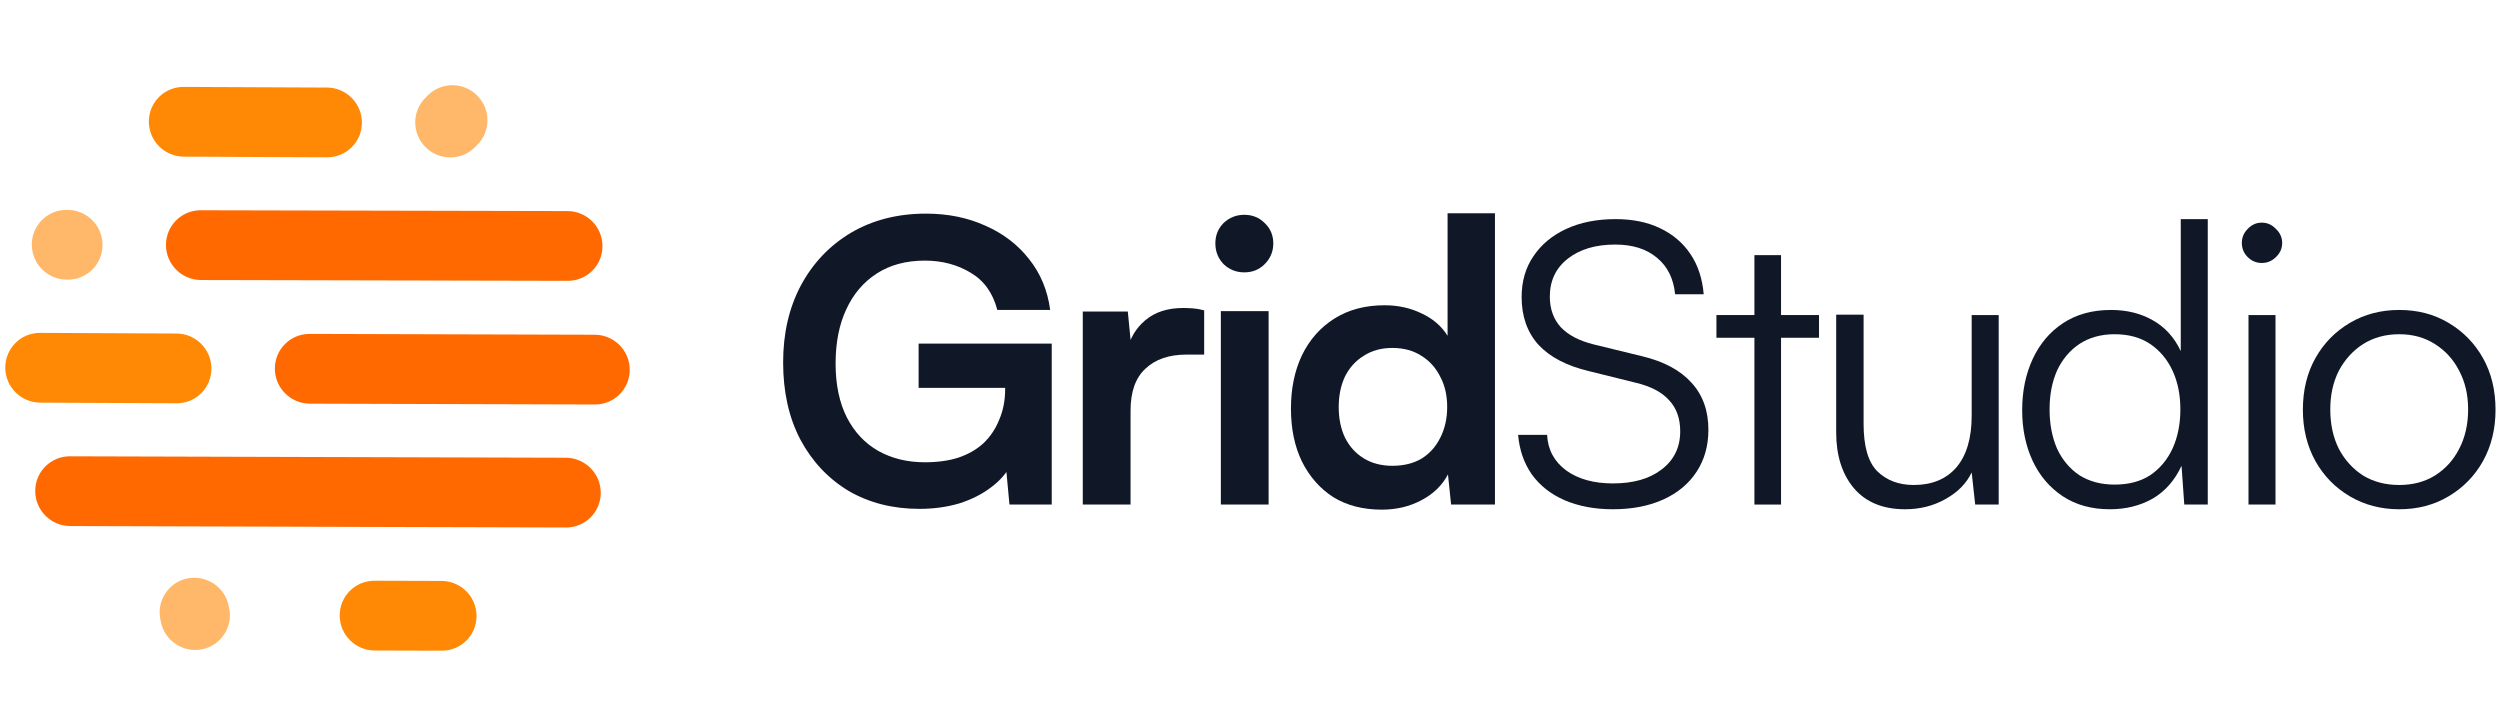 <svg width="166" height="48" viewBox="0 0 166 48" fill="none" xmlns="http://www.w3.org/2000/svg">
<g clip-path="url(#clip0_6_2)">
<path fill-rule="evenodd" clip-rule="evenodd" d="M6.809 16.259C6.813 17.538 5.779 18.572 4.5 18.569L4.434 18.569C3.155 18.565 2.115 17.525 2.112 16.246C2.108 14.966 3.142 13.932 4.421 13.936L4.486 13.936C5.766 13.94 6.806 14.98 6.809 16.259Z" fill="#FFB86A"/>
<path fill-rule="evenodd" clip-rule="evenodd" d="M14.039 24.473C14.04 25.752 13.005 26.784 11.725 26.778L2.669 26.735C1.389 26.73 0.351 25.688 0.35 24.409C0.349 23.129 1.384 22.097 2.664 22.103L11.72 22.146C13 22.152 14.038 23.194 14.039 24.473Z" fill="#FF8904"/>
<path fill-rule="evenodd" clip-rule="evenodd" d="M12.455 38.406C13.708 38.159 14.931 38.976 15.185 40.231L15.218 40.395C15.473 41.65 14.663 42.867 13.409 43.115C12.156 43.362 10.933 42.545 10.679 41.29L10.646 41.126C10.391 39.871 11.201 38.653 12.455 38.406Z" fill="#FFB86A"/>
<path fill-rule="evenodd" clip-rule="evenodd" d="M31.643 40.897C31.647 42.176 30.613 43.21 29.334 43.206L24.879 43.194C23.6 43.19 22.56 42.15 22.556 40.871C22.552 39.592 23.586 38.558 24.866 38.561L29.32 38.574C30.599 38.578 31.639 39.618 31.643 40.897Z" fill="#FF8904"/>
<path fill-rule="evenodd" clip-rule="evenodd" d="M39.89 32.716C39.894 33.995 38.86 35.029 37.581 35.026L4.662 34.93C3.383 34.927 2.343 33.887 2.339 32.607C2.335 31.328 3.369 30.294 4.649 30.298L37.567 30.393C38.847 30.397 39.886 31.437 39.89 32.716Z" fill="#FF6900"/>
<path fill-rule="evenodd" clip-rule="evenodd" d="M41.815 24.549C41.818 25.828 40.784 26.862 39.505 26.858L20.573 26.803C19.294 26.799 18.254 25.759 18.25 24.48C18.246 23.201 19.28 22.167 20.559 22.171L39.492 22.226C40.771 22.229 41.811 23.269 41.815 24.549Z" fill="#FF6900"/>
<path fill-rule="evenodd" clip-rule="evenodd" d="M40.005 16.336C40.01 17.615 38.977 18.65 37.697 18.647L13.344 18.593C12.065 18.59 11.024 17.551 11.02 16.272C11.015 14.993 12.048 13.958 13.328 13.961L37.681 14.015C38.96 14.018 40.001 15.057 40.005 16.336Z" fill="#FF6900"/>
<path fill-rule="evenodd" clip-rule="evenodd" d="M24.031 8.14C24.032 9.419 22.997 10.452 21.717 10.446L12.202 10.402C10.923 10.396 9.885 9.354 9.883 8.075C9.882 6.796 10.917 5.764 12.197 5.77L21.712 5.814C22.991 5.819 24.029 6.861 24.031 8.14Z" fill="#FF8904"/>
<path fill-rule="evenodd" clip-rule="evenodd" d="M31.684 6.342C32.592 7.249 32.596 8.715 31.694 9.617L31.531 9.781C30.629 10.682 29.162 10.678 28.255 9.771C27.348 8.864 27.344 7.397 28.246 6.496L28.409 6.332C29.311 5.43 30.777 5.435 31.684 6.342Z" fill="#FFB86A"/>
</g>
<path d="M152.911 27.211C152.911 25.911 153.188 24.767 153.743 23.779C154.298 22.791 155.06 22.011 156.031 21.439C157.002 20.867 158.094 20.581 159.307 20.581C160.538 20.581 161.63 20.867 162.583 21.439C163.554 22.011 164.316 22.791 164.871 23.779C165.426 24.767 165.703 25.911 165.703 27.211C165.703 28.476 165.426 29.612 164.871 30.617C164.316 31.605 163.554 32.385 162.583 32.957C161.63 33.529 160.538 33.815 159.307 33.815C158.094 33.815 157.002 33.529 156.031 32.957C155.06 32.385 154.298 31.605 153.743 30.617C153.188 29.612 152.911 28.476 152.911 27.211ZM154.731 27.185C154.731 28.173 154.922 29.048 155.303 29.811C155.702 30.556 156.239 31.146 156.915 31.579C157.608 31.995 158.406 32.203 159.307 32.203C160.208 32.203 160.997 31.995 161.673 31.579C162.366 31.146 162.904 30.556 163.285 29.811C163.684 29.048 163.883 28.173 163.883 27.185C163.883 26.214 163.684 25.356 163.285 24.611C162.904 23.866 162.366 23.276 161.673 22.843C160.997 22.41 160.208 22.193 159.307 22.193C158.406 22.193 157.608 22.41 156.915 22.843C156.239 23.276 155.702 23.866 155.303 24.611C154.922 25.356 154.731 26.214 154.731 27.185Z" fill="#101828"/>
<path d="M149.3 33.503V20.919H151.094V33.503H149.3ZM150.184 17.461C149.82 17.461 149.508 17.331 149.248 17.071C148.988 16.811 148.858 16.499 148.858 16.135C148.858 15.771 148.988 15.459 149.248 15.199C149.508 14.922 149.82 14.783 150.184 14.783C150.548 14.783 150.86 14.922 151.12 15.199C151.397 15.459 151.536 15.771 151.536 16.135C151.536 16.499 151.397 16.811 151.12 17.071C150.86 17.331 150.548 17.461 150.184 17.461Z" fill="#101828"/>
<path d="M140.096 33.815C138.883 33.815 137.843 33.529 136.976 32.957C136.109 32.385 135.442 31.605 134.974 30.617C134.506 29.612 134.272 28.485 134.272 27.237C134.272 25.972 134.506 24.836 134.974 23.831C135.442 22.826 136.109 22.037 136.976 21.465C137.86 20.876 138.926 20.581 140.174 20.581C141.214 20.581 142.133 20.806 142.93 21.257C143.745 21.708 144.369 22.392 144.802 23.311V14.549H146.596V33.503H145.036L144.854 30.929C144.403 31.9 143.762 32.628 142.93 33.113C142.098 33.581 141.153 33.815 140.096 33.815ZM140.408 32.177C141.344 32.177 142.133 31.969 142.774 31.553C143.415 31.12 143.909 30.53 144.256 29.785C144.603 29.022 144.776 28.156 144.776 27.185C144.776 26.214 144.603 25.356 144.256 24.611C143.909 23.866 143.415 23.276 142.774 22.843C142.133 22.41 141.344 22.193 140.408 22.193C139.507 22.193 138.727 22.41 138.068 22.843C137.427 23.276 136.933 23.866 136.586 24.611C136.257 25.356 136.092 26.214 136.092 27.185C136.092 28.156 136.257 29.022 136.586 29.785C136.933 30.53 137.427 31.12 138.068 31.553C138.727 31.969 139.507 32.177 140.408 32.177Z" fill="#101828"/>
<path d="M130.919 20.919H132.713V33.503H131.153L130.919 31.371C130.572 32.099 129.992 32.688 129.177 33.139C128.38 33.59 127.487 33.815 126.499 33.815C125.026 33.815 123.89 33.347 123.093 32.411C122.313 31.475 121.923 30.244 121.923 28.719V20.893H123.743V28.147C123.743 29.638 124.046 30.686 124.653 31.293C125.277 31.9 126.083 32.203 127.071 32.203C128.284 32.203 129.229 31.813 129.905 31.033C130.581 30.236 130.919 29.092 130.919 27.601V20.919Z" fill="#101828"/>
<path d="M113.971 20.919H120.783V22.427H113.971V20.919ZM118.261 33.503H116.493V16.941H118.261V33.503Z" fill="#101828"/>
<path d="M101.036 19.723C101.036 18.683 101.296 17.782 101.816 17.019C102.336 16.239 103.064 15.632 104 15.199C104.936 14.766 106.028 14.549 107.276 14.549C108.403 14.549 109.382 14.748 110.214 15.147C111.064 15.546 111.74 16.118 112.242 16.863C112.745 17.608 113.04 18.501 113.126 19.541H111.228C111.124 18.501 110.726 17.695 110.032 17.123C109.339 16.534 108.412 16.239 107.25 16.239C105.95 16.239 104.902 16.551 104.104 17.175C103.307 17.799 102.908 18.64 102.908 19.697C102.908 20.512 103.151 21.188 103.636 21.725C104.122 22.245 104.85 22.626 105.82 22.869L109.018 23.649C110.474 23.996 111.575 24.585 112.32 25.417C113.066 26.232 113.438 27.272 113.438 28.537C113.438 29.594 113.178 30.522 112.658 31.319C112.138 32.116 111.402 32.732 110.448 33.165C109.495 33.598 108.377 33.815 107.094 33.815C105.898 33.815 104.832 33.616 103.896 33.217C102.978 32.818 102.25 32.246 101.712 31.501C101.192 30.756 100.889 29.88 100.802 28.875H102.726C102.778 29.863 103.203 30.652 104 31.241C104.798 31.813 105.829 32.099 107.094 32.099C108.464 32.099 109.547 31.787 110.344 31.163C111.159 30.539 111.566 29.698 111.566 28.641C111.566 27.792 111.324 27.107 110.838 26.587C110.37 26.05 109.634 25.66 108.628 25.417L105.482 24.637C104.026 24.29 102.917 23.71 102.154 22.895C101.409 22.063 101.036 21.006 101.036 19.723Z" fill="#101828"/>
<path d="M91.751 33.841C90.503 33.841 89.428 33.564 88.527 33.009C87.643 32.437 86.949 31.648 86.447 30.643C85.961 29.638 85.719 28.468 85.719 27.133C85.719 25.798 85.961 24.62 86.447 23.597C86.949 22.557 87.669 21.742 88.605 21.153C89.541 20.564 90.65 20.269 91.933 20.269C92.834 20.269 93.657 20.451 94.403 20.815C95.148 21.162 95.72 21.656 96.119 22.297V14.159H99.265V33.503H96.353L96.145 31.501C95.763 32.229 95.174 32.801 94.377 33.217C93.597 33.633 92.721 33.841 91.751 33.841ZM92.453 30.929C93.198 30.929 93.839 30.773 94.377 30.461C94.914 30.132 95.33 29.672 95.625 29.083C95.937 28.476 96.093 27.792 96.093 27.029C96.093 26.249 95.937 25.573 95.625 25.001C95.33 24.412 94.914 23.952 94.377 23.623C93.839 23.276 93.198 23.103 92.453 23.103C91.725 23.103 91.092 23.276 90.555 23.623C90.017 23.952 89.601 24.412 89.307 25.001C89.029 25.59 88.891 26.266 88.891 27.029C88.891 27.792 89.029 28.468 89.307 29.057C89.601 29.646 90.017 30.106 90.555 30.435C91.092 30.764 91.725 30.929 92.453 30.929Z" fill="#101828"/>
<path d="M81.064 33.503V20.659H84.236V33.503H81.064ZM82.624 18.085C82.086 18.085 81.627 17.903 81.246 17.539C80.882 17.158 80.7 16.698 80.7 16.161C80.7 15.624 80.882 15.173 81.246 14.809C81.627 14.445 82.086 14.263 82.624 14.263C83.161 14.263 83.612 14.445 83.975 14.809C84.357 15.173 84.547 15.624 84.547 16.161C84.547 16.698 84.357 17.158 83.975 17.539C83.612 17.903 83.161 18.085 82.624 18.085Z" fill="#101828"/>
<path d="M79.957 20.607V23.545H78.787C77.625 23.545 76.715 23.857 76.056 24.481C75.398 25.088 75.069 26.015 75.069 27.263V33.503H71.897V20.685H74.886L75.147 23.337H74.835C75.008 22.488 75.415 21.794 76.056 21.257C76.698 20.72 77.53 20.451 78.552 20.451C78.778 20.451 79.003 20.46 79.228 20.477C79.454 20.494 79.697 20.538 79.957 20.607Z" fill="#101828"/>
<path d="M61.412 17.305C60.164 17.305 59.098 17.591 58.214 18.163C57.33 18.735 56.654 19.532 56.186 20.555C55.718 21.56 55.484 22.756 55.484 24.143C55.484 25.547 55.735 26.743 56.238 27.731C56.741 28.702 57.434 29.438 58.318 29.941C59.219 30.444 60.251 30.695 61.412 30.695C62.261 30.695 63.007 30.591 63.648 30.383C64.307 30.158 64.861 29.837 65.312 29.421C65.763 28.988 66.109 28.468 66.352 27.861C66.612 27.254 66.742 26.578 66.742 25.833V24.169L68.302 25.755H60.996V22.817H69.836V33.503H67.028L66.742 30.435L67.132 30.825C66.855 31.397 66.413 31.908 65.806 32.359C65.217 32.81 64.515 33.165 63.7 33.425C62.885 33.668 62.001 33.789 61.048 33.789C59.28 33.789 57.711 33.39 56.342 32.593C54.99 31.778 53.924 30.643 53.144 29.187C52.381 27.731 52 26.024 52 24.065C52 22.141 52.39 20.442 53.17 18.969C53.967 17.478 55.077 16.308 56.498 15.459C57.937 14.61 59.601 14.185 61.49 14.185C62.946 14.185 64.263 14.454 65.442 14.991C66.621 15.511 67.583 16.248 68.328 17.201C69.091 18.154 69.559 19.281 69.732 20.581H66.222C65.927 19.454 65.338 18.631 64.454 18.111C63.57 17.574 62.556 17.305 61.412 17.305Z" fill="#101828"/>
<defs>
<clipPath id="clip0_6_2">
<rect width="42" height="48" fill="white"/>
</clipPath>
</defs>
</svg>
